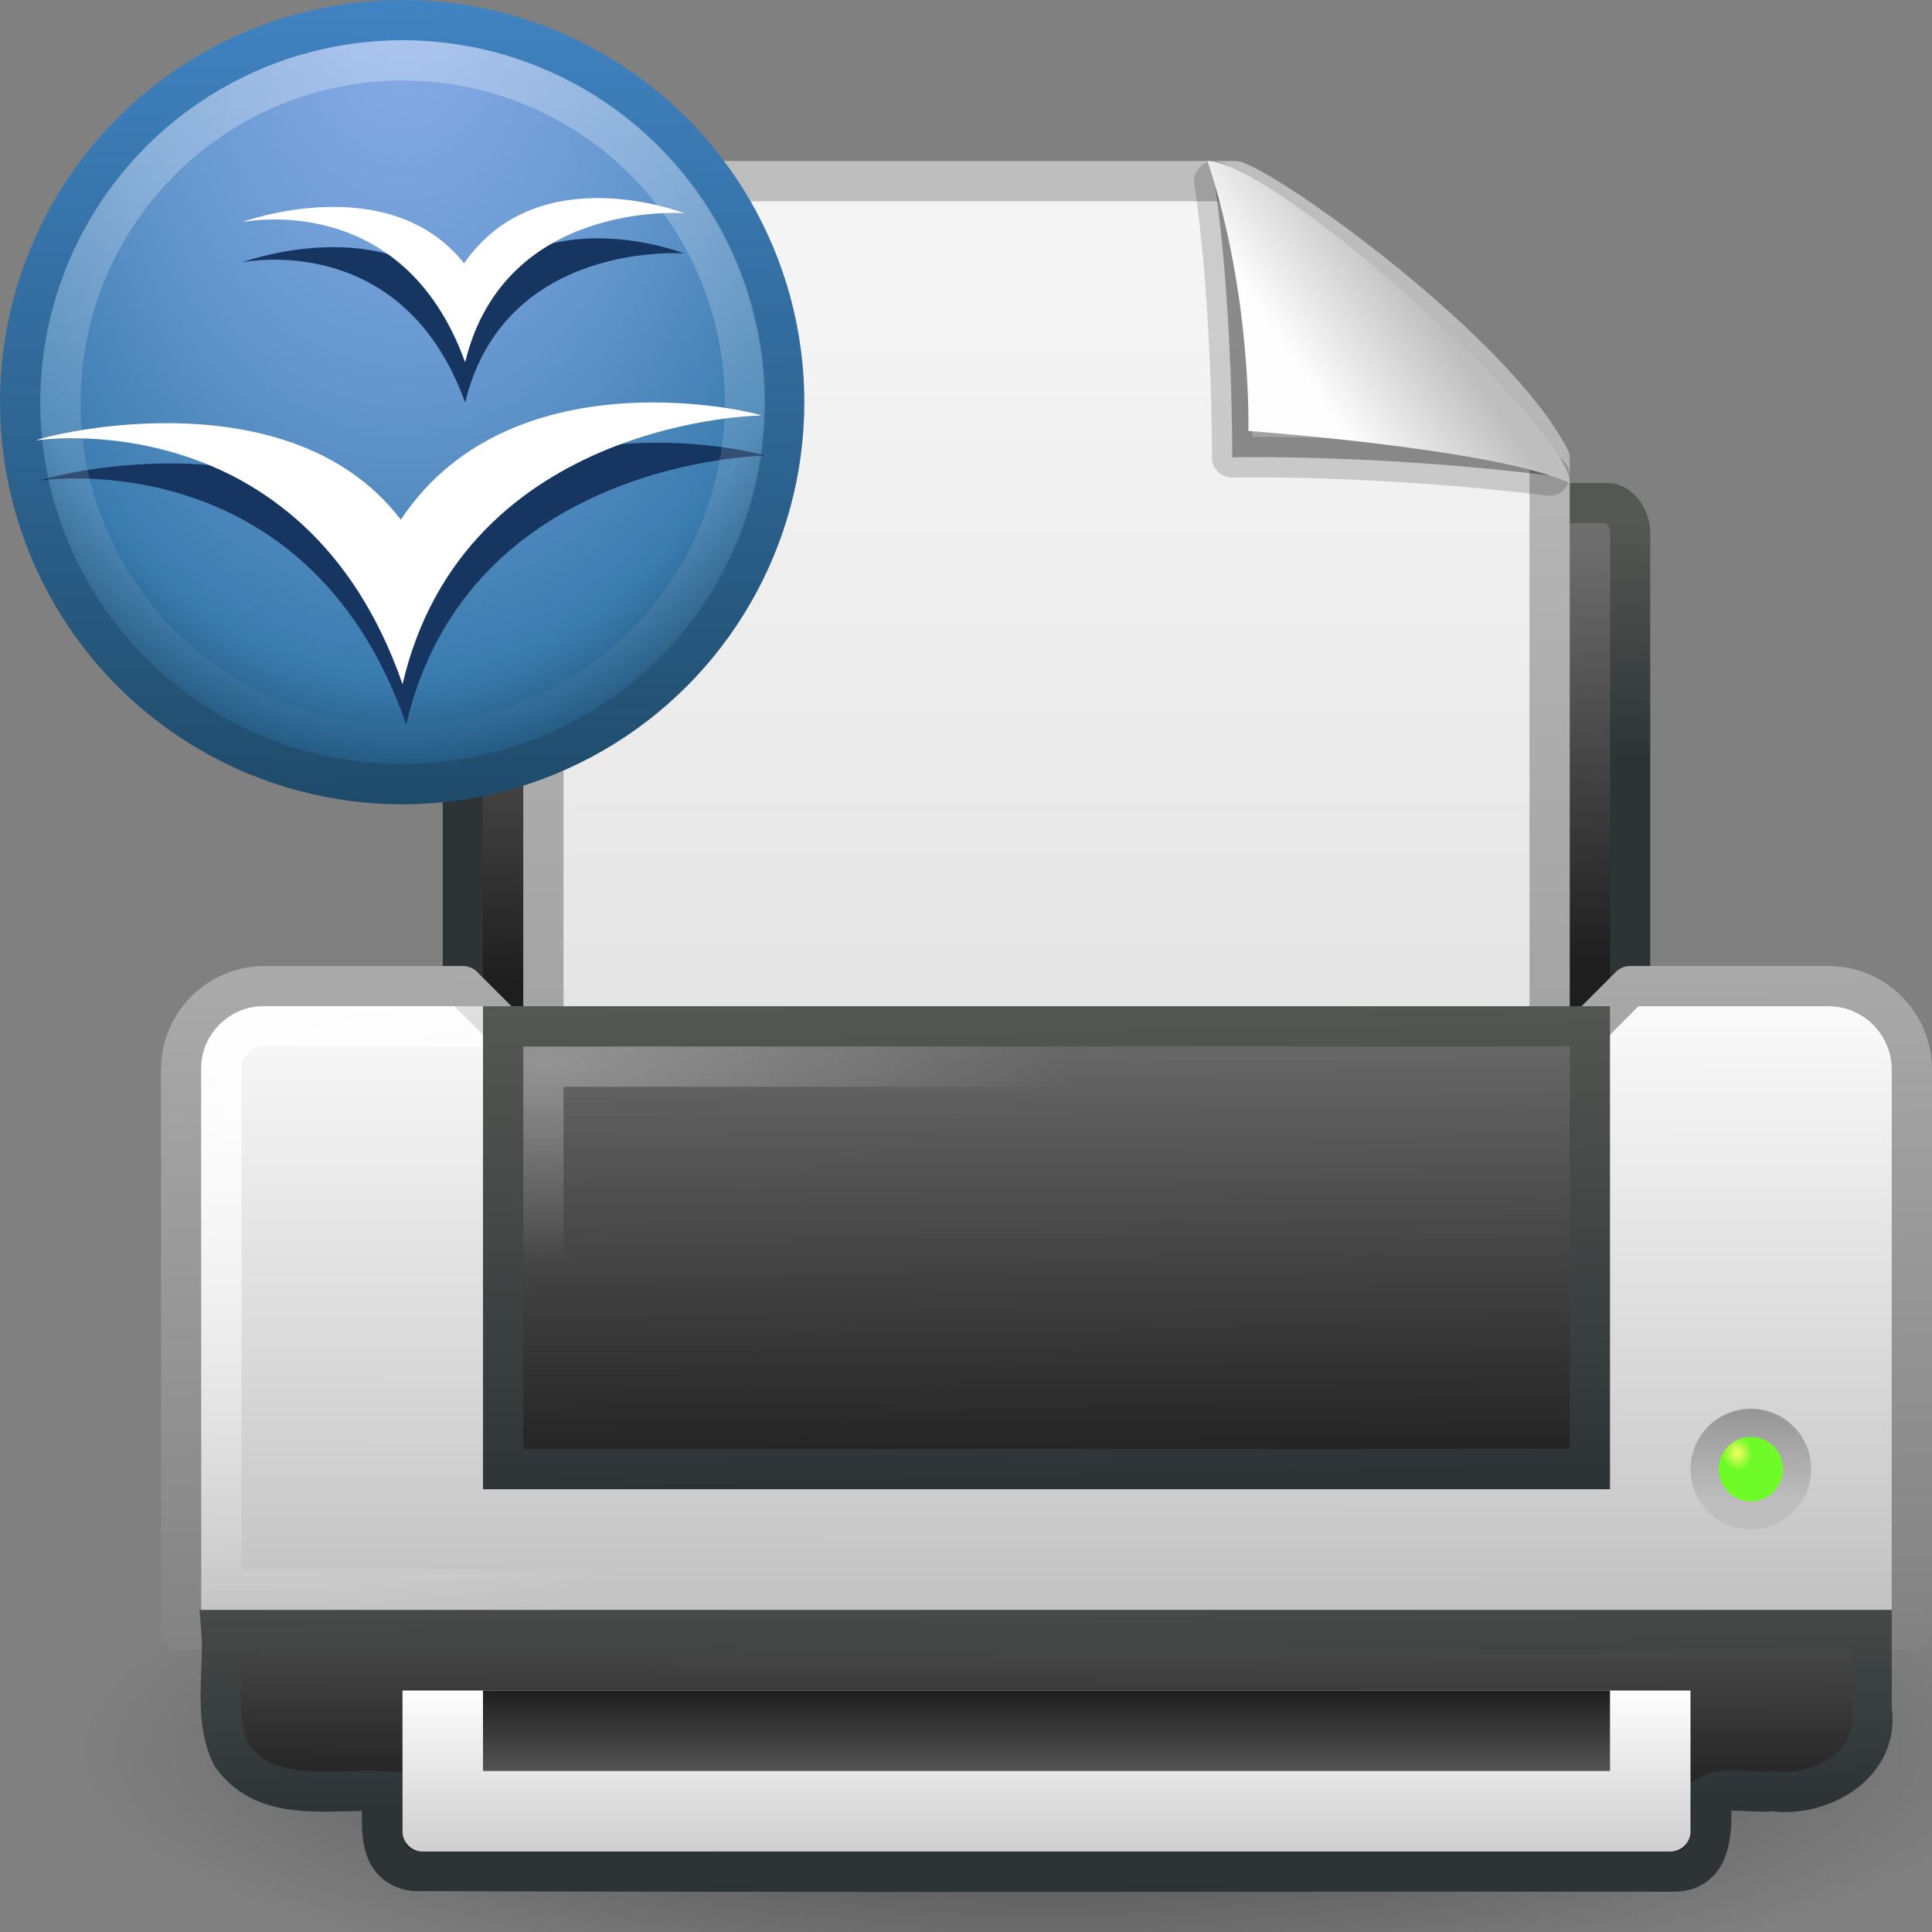 <?xml version="1.0" encoding="UTF-8"?>
<!-- Created with Inkscape (http://www.inkscape.org/) -->
<svg id="svg11300" width="48" height="48" version="1.0" xmlns="http://www.w3.org/2000/svg" xmlns:xlink="http://www.w3.org/1999/xlink">
 <rect width="100%" height="100%" fill="#808080" stroke="none"/>
 <defs id="defs3">
  <linearGradient id="linearGradient6828">
   <stop id="stop6830" style="stop-color:#6e6e6e" offset="0"/>
   <stop id="stop6832" style="stop-color:#1e1e1e" offset="1"/>
  </linearGradient>
  <linearGradient id="linearGradient2366">
   <stop id="stop2368" style="stop-color:#2e3436" offset="0"/>
   <stop id="stop2370" style="stop-color:#555753" offset="1"/>
  </linearGradient>
  <linearGradient id="linearGradient8589">
   <stop id="stop8591" style="stop-color:#fefefe" offset="0"/>
   <stop id="stop8593" style="stop-color:#bebebe" offset="1"/>
  </linearGradient>
  <linearGradient id="linearGradient3104">
   <stop id="stop3106" style="stop-color:#969696" offset="0"/>
   <stop id="stop3108" style="stop-color:#bebebe" offset="1"/>
  </linearGradient>
  <linearGradient id="linearGradient5538" x1="24.875" x2="24.875" y1="41" y2="38" gradientTransform="translate(2,4)" gradientUnits="userSpaceOnUse" xlink:href="#linearGradient6828"/>
  <linearGradient id="linearGradient5541" x1="21.062" x2="21.062" y1="38" y2="43.38" gradientTransform="translate(2,4)" gradientUnits="userSpaceOnUse" xlink:href="#linearGradient8589"/>
  <radialGradient id="radialGradient5544" cx="40.092" cy="31.497" r=".389" gradientTransform="matrix(.959 -.1 .114 1.092 1.119 5.721)" gradientUnits="userSpaceOnUse">
   <stop id="stop6395" style="stop-color:#f7fc66" offset="0"/>
   <stop id="stop6397" style="stop-color:#6efb27" offset="1"/>
  </radialGradient>
  <linearGradient id="linearGradient5547" x1="39.948" x2="39.931" y1="28.417" y2="31.987" gradientTransform="matrix(.563 0 0 .643 20.433 16.727)" gradientUnits="userSpaceOnUse" xlink:href="#linearGradient3104"/>
  <radialGradient id="radialGradient5550" cx="11.537" cy="15.28" r="13" gradientTransform="matrix(1 0 0 .385 2 20.615)" gradientUnits="userSpaceOnUse">
   <stop id="stop2465" style="stop-color:#fff" offset="0"/>
   <stop id="stop2467" style="stop-color:#fff;stop-opacity:0" offset="1"/>
  </radialGradient>
  <linearGradient id="linearGradient5553" x1="7.517" x2="7.455" y1="31.156" y2="40.875" gradientTransform="matrix(.971 0 0 .8 2.706 12.1)" gradientUnits="userSpaceOnUse" xlink:href="#linearGradient6828"/>
  <linearGradient id="linearGradient5555" x1="9.562" x2="9.5" y1="41.375" y2="33.5" gradientTransform="translate(2.5,3.5)" gradientUnits="userSpaceOnUse" xlink:href="#linearGradient2366"/>
  <linearGradient id="linearGradient5558" x1="21.919" x2="22.008" y1="21" y2="33" gradientTransform="translate(2 4)" gradientUnits="userSpaceOnUse" xlink:href="#linearGradient6828"/>
  <linearGradient id="linearGradient5560" x1="15.601" x2="15.335" y1="33" y2="21" gradientTransform="translate(2 4)" gradientUnits="userSpaceOnUse" xlink:href="#linearGradient2366"/>
  <linearGradient id="linearGradient5563" x1="32.892" x2="36.358" y1="8.059" y2="5.457" gradientTransform="matrix(.783 0 0 .864 6.858 2.663)" gradientUnits="userSpaceOnUse" xlink:href="#linearGradient8589"/>
  <linearGradient id="linearGradient5567" x1="25.132" x2="25.132" y1="6.729" y2="47.013" gradientTransform="matrix(.714 0 0 .7 8.857 3.45)" gradientUnits="userSpaceOnUse">
   <stop id="stop3602" style="stop-color:#f4f4f4" offset="0"/>
   <stop id="stop3604" style="stop-color:#dbdbdb" offset="1"/>
  </linearGradient>
  <linearGradient id="linearGradient5569" x1="-51.786" x2="-51.786" y1="50.786" y2="2.906" gradientTransform="matrix(.577 0 0 .655 51.293 2.67)" gradientUnits="userSpaceOnUse" xlink:href="#linearGradient3104"/>
  <radialGradient id="radialGradient5572" cx="3.759" cy="11.918" r="21" gradientTransform="matrix(1 .019 -.013 .673 2.151 18.489)" gradientUnits="userSpaceOnUse">
   <stop id="stop6844" style="stop-color:#fff" offset="0"/>
   <stop id="stop6846" style="stop-color:#fff;stop-opacity:0" offset="1"/>
  </radialGradient>
  <linearGradient id="linearGradient5575" x1="11.519" x2="11.506" y1="20" y2="37" gradientTransform="translate(2 4)" gradientUnits="userSpaceOnUse" xlink:href="#linearGradient8589"/>
  <linearGradient id="linearGradient5577" x1="20.562" x2="20.279" y1="37" y2="20" gradientTransform="translate(2,4)" gradientUnits="userSpaceOnUse">
   <stop id="stop6868" style="stop-color:#828282" offset="0"/>
   <stop id="stop6870" style="stop-color:#aaa" offset="1"/>
  </linearGradient>
  <linearGradient id="linearGradient5580" x1="21.586" x2="21.687" y1="9.552" y2="18.92" gradientTransform="matrix(.879 0 0 1.128 4.906 2.906)" gradientUnits="userSpaceOnUse" xlink:href="#linearGradient6828"/>
  <linearGradient id="linearGradient5582" x1="7.438" x2="7.438" y1="14.105" y2="8.937" gradientTransform="matrix(.879 0 0 1.128 4.906 2.906)" gradientUnits="userSpaceOnUse" xlink:href="#linearGradient2366"/>
  <radialGradient id="radialGradient5585" cx="24" cy="41.875" r="19.125" gradientTransform="matrix(1.255 0 0 .34 -4.118 29.268)" gradientUnits="userSpaceOnUse">
   <stop id="stop7614" offset="0"/>
   <stop id="stop7616" style="stop-opacity:0" offset="1"/>
  </radialGradient>
  <radialGradient id="radialGradient3740" cx="16.961" cy="5.883" r="22.105" gradientTransform="matrix(0 2 -1.346 0 28.919 -35.008)" gradientUnits="userSpaceOnUse">
   <stop id="stop3722" style="stop-color:#8badea" offset="0"/>
   <stop id="stop3728" style="stop-color:#6396cd" offset=".5"/>
   <stop id="stop3730" style="stop-color:#3b7caf" offset=".841"/>
   <stop id="stop3724" style="stop-color:#194c70" offset="1"/>
  </radialGradient>
  <linearGradient id="linearGradient3769" x1="10.148" x2="10.55" y1="43.124" y2="-1.086" gradientUnits="userSpaceOnUse">
   <stop id="stop3765" style="stop-color:#1f4b6a" offset="0"/>
   <stop id="stop3767" style="stop-color:#4083c2" offset="1"/>
  </linearGradient>
  <linearGradient id="linearGradient2945" x1="21" x2="21" y1="-1.216" y2="43.254" gradientUnits="userSpaceOnUse">
   <stop id="stop4546" style="stop-color:#fff" offset="0"/>
   <stop id="stop4548" style="stop-color:#fff;stop-opacity:0" offset="1"/>
  </linearGradient>
 </defs>
 <g id="g6448">
  <path id="path3087" d="m50 43.5c0 3.59-10.745 6.5-24 6.5-13.255 0-24-2.91-24-6.5s10.745-6.5 24-6.5c13.255 0 24 2.91 24 6.5z" style="fill:url(#radialGradient5585);opacity:.5"/>
  <rect id="rect2315" x="11.498" y="12.498" width="29.004" height="22.004" rx=".564" ry=".724" style="fill:url(#linearGradient5580);stroke-linecap:round;stroke-linejoin:round;stroke-width:.996;stroke:url(#linearGradient5582)"/>
  <path id="rect2313" d="m6.579 24.5h4.921l1 1h27l1-1h4.921c1.152 0 2.079 0.927 2.079 2.079v13.921h-43v-13.921c0-1.152 0.927-2.079 2.079-2.079z" style="fill:url(#linearGradient5575);stroke-linecap:round;stroke-linejoin:round;stroke:url(#linearGradient5577)"/>
  <path id="rect2374" d="m6.5 25.5h39c0.519 0 1 0.481 1 1v13h-41v-13c0-0.519 0.481-1 1-1z" style="fill:none;opacity:.9;stroke-linecap:round;stroke:url(#radialGradient5572)"/>
  <path id="rect2594" d="m13.5 4.5h17.186c1.005 0.34 6.404 4.21 7.814 6.889v15.111h-25v-22z" style="fill:url(#linearGradient5567);stroke-linejoin:round;stroke-width:1;stroke:url(#linearGradient5569)"/>
  <path id="path8596" d="m30.173 4.504c0.462 3.131 0.441 6.858 0.441 6.858s3.526-0.085 7.882 0.451c-3.546-3.634-6.031-5.15-8.324-7.309z" style="fill-opacity:.327;fill-rule:evenodd;stroke-linejoin:round;stroke-opacity:.166;stroke-width:1.008;stroke:#000"/>
  <path id="path12038" d="m30 4c1.108 3.347 1.016 6.706 1.016 6.706s6.146 0.444 7.984 1.294c0-1.389-7.295-7.976-9-8z" style="fill-rule:evenodd;fill:url(#linearGradient5563)"/>
  <rect id="rect2319" x="12.5" y="25.5" width="27" height="11" style="fill:url(#linearGradient5558);stroke-linecap:round;stroke:url(#linearGradient5560)"/>
  <path id="rect6333" d="m5.5 40.5c0.08 1.036-0.207 2.152 0.254 3.112 0.865 1.219 2.47 0.818 3.746 0.888 0.023 0.72-0.213 1.83 0.773 1.983 10.418 0.039 20.839 0.006 31.259 0.017 1.075 0.032 1.004-1.162 0.969-1.92 0.351-0.187 1.048-0.028 1.533-0.08 1.2 0.163 2.667-0.66 2.467-2.028v-1.972h-41z" style="fill:url(#linearGradient5553);stroke-linecap:square;stroke:url(#linearGradient5555)"/>
  <rect id="rect2459" x="13.5" y="26.5" width="25" height="9" style="fill:none;opacity:.3;stroke-linecap:round;stroke:url(#radialGradient5550)"/>
  <path id="path2726" d="m44.625 36.5c0 0.621-0.504 1.125-1.125 1.125-0.621 0-1.125-0.504-1.125-1.125 0-0.621 0.504-1.125 1.125-1.125 0.621 0 1.125 0.504 1.125 1.125z" style="fill:none;stroke-linecap:round;stroke-linejoin:round;stroke-width:.75;stroke:url(#linearGradient5547)"/>
  <path id="path2764" d="m44.3 36.5c3.88e-4 0.442-0.358 0.801-0.8 0.801s-0.8-0.359-0.8-0.801c-3.88e-4 -0.442 0.358-0.801 0.8-0.801s0.8 0.359 0.8 0.801z" style="fill:url(#radialGradient5544)"/>
  <path id="rect6331" d="m42 42v3.5c0 0.277-0.223 0.5-0.5 0.5h-31c-0.277 0-0.5-0.223-0.5-0.5v-3.5h32z" style="fill:url(#linearGradient5541)"/>
  <rect id="rect6329" x="12" y="42" width="28" height="2" style="fill:url(#linearGradient5538)"/>
  <g id="g2663" transform="translate(76.808 -2.892)">
   <circle id="circle51" transform="matrix(.452 0 0 .452 -76.308 3.383)" cx="21" cy="21.019" r="21" style="fill:url(#radialGradient3740);stroke-width:2.211;stroke:url(#linearGradient3769)"/>
   <path id="path4552" d="m-75.803 14.833c-0.088 0.01 6.616-1.073 9.088 6.058 1.542-6.617 8.966-6.679 8.904-6.676 0.177 0-6.114-1.675-8.947 2.588-2.875-3.763-9.249-1.971-9.045-1.971z" style="fill:#173561"/>
   <path id="path53" d="m-75.895 13.833c-0.088 0.01 6.616-1.073 9.088 6.058 1.542-6.617 8.966-6.679 8.904-6.676 0.177 0-6.114-1.675-8.947 2.588-2.875-3.763-9.249-1.971-9.045-1.971z" style="fill:#fff"/>
   <path id="path4554" d="m-70.808 9.414s3.991-0.863 5.556 3.478c0.981-4.048 5.444-3.703 5.444-3.703s-3.63-1.416-5.47 1.246c-1.881-2.369-5.531-1.02-5.53-1.02z" style="fill:#173561"/>
   <path id="path55" d="m-70.808 8.414s3.991-0.863 5.556 3.478c0.981-4.048 5.444-3.703 5.444-3.703s-3.63-1.416-5.47 1.246c-1.881-2.369-5.531-1.02-5.53-1.02z" style="fill:#fff"/>
   <circle id="circle4534" transform="matrix(.405 0 0 .405 -75.308 4.384)" cx="21" cy="21.019" r="21" style="fill:none;opacity:.3;stroke-width:2.471;stroke:url(#linearGradient2945)"/>
  </g>
 </g>
</svg>
